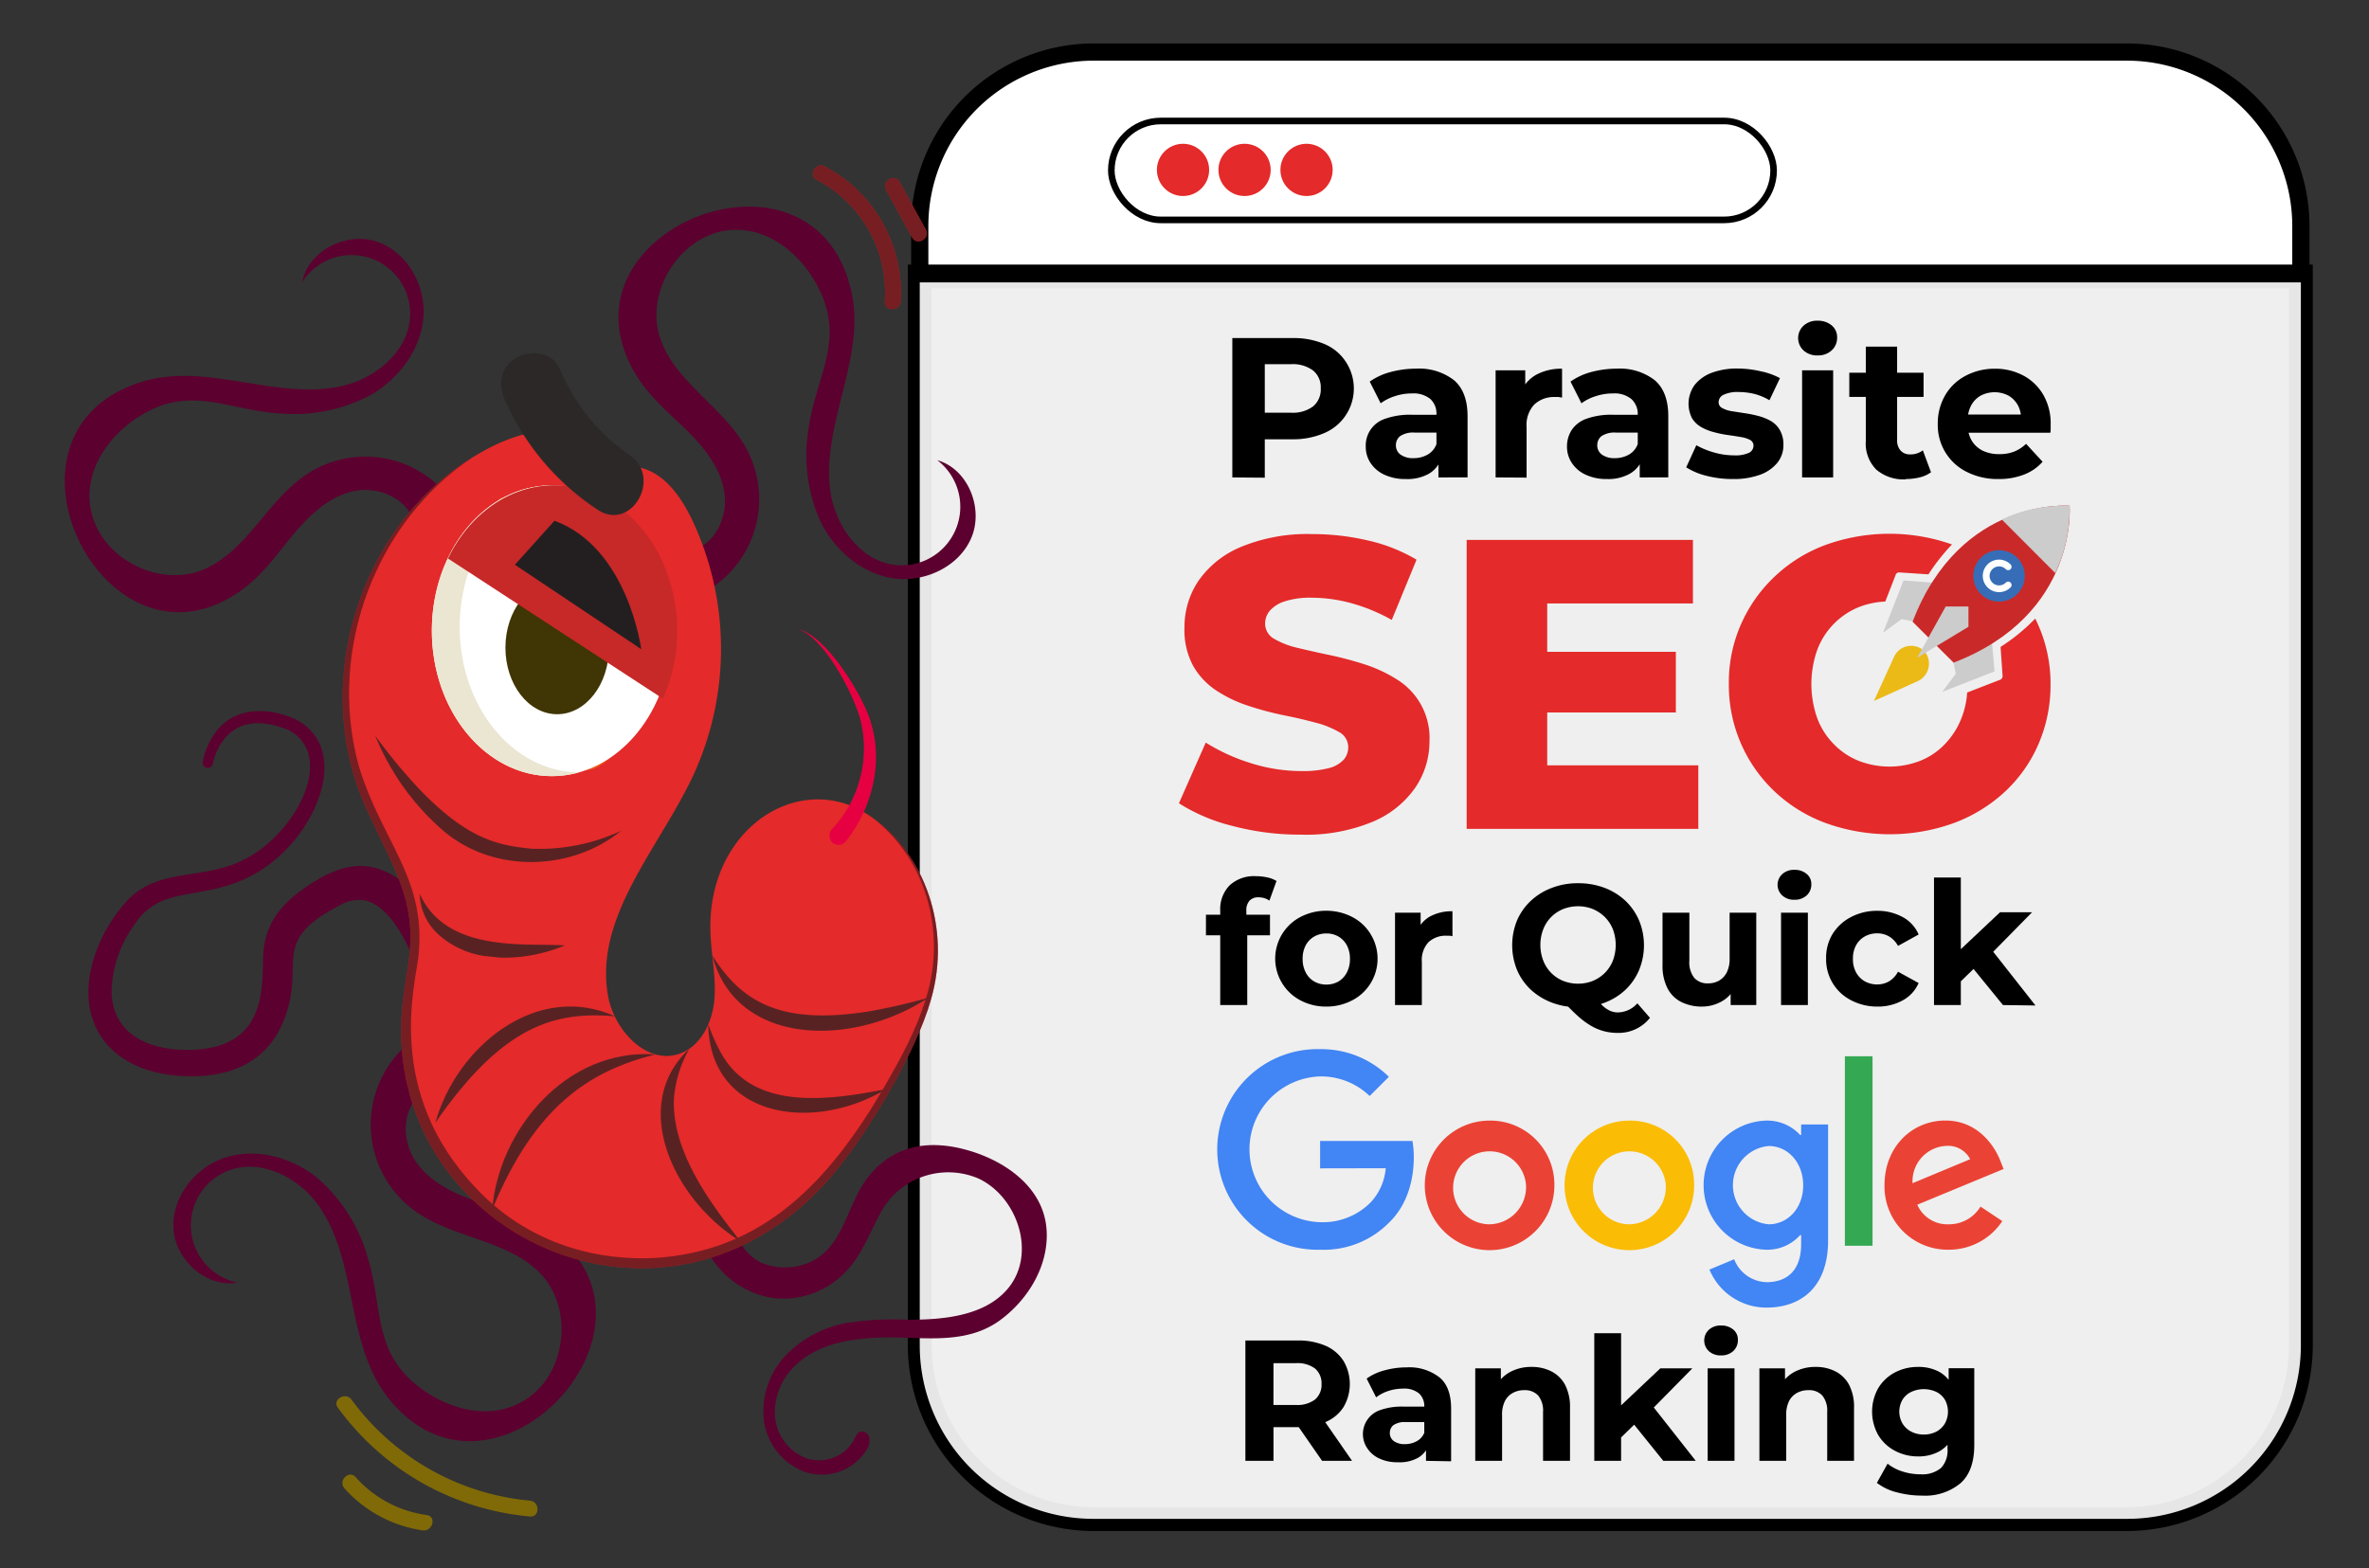 <svg id="Layer_1" data-name="Layer 1" xmlns="http://www.w3.org/2000/svg" viewBox="0 0 370 245"><rect x="0" y="0" width="370" height="245" fill="#333333" stroke="none"/><defs><style>.cls-1,.cls-11,.cls-27,.cls-4{fill:#fff;}.cls-1,.cls-27,.cls-3{stroke:#000;stroke-miterlimit:10;}.cls-1{stroke-width:2.69px;}.cls-2,.cls-3{fill:#606060;}.cls-3{stroke-width:3.72px;}.cls-4{opacity:0.9;}.cls-5{fill:#5c002f;}.cls-6{fill:#e42a2a;}.cls-7{fill:#e70041;}.cls-8{opacity:0.72;}.cls-14,.cls-21,.cls-9{fill:#231f20;}.cls-10{fill:#ffb303;opacity:0.35;isolation:isolate;}.cls-12{fill:#403504;}.cls-13{fill:#ebe6d2;}.cls-14{opacity:0.15;}.cls-15{fill:#806a07;}.cls-16{fill:#2d2828;}.cls-17{fill:#ed1c24;}.cls-18{opacity:0.58;}.cls-19{fill:#ccc;}.cls-20{fill:#ebba16;}.cls-21{opacity:0.13;}.cls-22{fill:#366db6;}.cls-23{fill:#ea4335;}.cls-24{fill:#fbbc05;}.cls-25{fill:#4285f4;}.cls-26{fill:#34a853;}.cls-27{stroke-width:1.03px;}</style></defs><title>parasite-seo-listing-page</title><path class="cls-1" d="M359.36,35.32v7.87H143.65V35.32A27.18,27.18,0,0,1,170.82,8.13H332.19A27.18,27.18,0,0,1,359.36,35.32Z"/><path class="cls-2" d="M359.36,43.19V210.13a27.18,27.18,0,0,1-27.17,27.17H170.82a27.17,27.17,0,0,1-27.17-27.17V43.19Z"/><path class="cls-3" d="M359.36,43.19V210.13a27.18,27.18,0,0,1-27.17,27.17H170.82a27.17,27.17,0,0,1-27.17-27.17V43.19Z"/><path class="cls-4" d="M359.36,44.11V210.26a27.11,27.11,0,0,1-27.17,27H170.82a27.1,27.1,0,0,1-27.17-27V44.11Z"/><path class="cls-5" d="M56.85,140.63a5.94,5.94,0,0,0-3.55.66L52,142c-9.62,5.35-4.31,8.64-7.57,17.13-2.38,6.28-7.63,8.93-14.22,9-11.88.15-18.92-7.3-15.56-18.41a23.75,23.75,0,0,1,5.47-9.29c5.2-5.16,12.16-2.69,18.85-6.61,5.84-3.32,11.05-11.36,9-16.64a5.88,5.88,0,0,0-3.68-3.43c-3.62-1.27-5.37-.62-5.48-.63-4.7.88-5.63,6.39-5.57,6.2a.8.8,0,0,1-1.57-.31,11.33,11.33,0,0,1,2.17-4.85c3-3.75,8-3.73,12.37-1.78,7.67,4.09,4.37,14.47-1.77,20.58-6.85,6.77-13.54,5.84-18.36,7.5a9.52,9.52,0,0,0-5.09,4,18.24,18.24,0,0,0-3.56,10.66c.25,6.58,6.06,9.12,12.64,8.87,12.68-.47,10.59-11.54,11.13-15.86.41-3.16,1.86-6.17,6-9.15,5.32-3.8,10.26-5.44,15.71-1.17a24.2,24.2,0,0,1,6.41,8.72,2.83,2.83,0,1,1-5.18,2.27C62.87,145.73,60.15,141.2,56.85,140.63Z"/><path class="cls-5" d="M64.89,181.37c2.13,3.17,5.78,5,9.39,6.22s7.4,2.18,10.65,4.2c22.81,14.26-7.87,47.76-24.43,26.41-6.62-8.53-4.54-21.29-10.84-30-3.14-4.35-9-7.27-14-5.33a9.15,9.15,0,0,0,1.42,17.49c-4.93.85-9.83-3.66-10-8.65s3.68-9.63,8.48-11,10.15.16,14,3.31a25.53,25.53,0,0,1,7.89,12.48c2.27,7.37.87,14,7.09,19.42,4.86,4.23,12.34,6.44,18,2.41,6-4.24,6.94-14,1.92-19.32s-13.64-5.53-19.63-9.83a16.61,16.61,0,0,1-.48-26.63c6.08-4.7,10.79-.61,10.09,2.68-.75,3.55-5.87,3.55-8.73,5.78C62.75,173.32,62.74,178.18,64.89,181.37Z"/><path class="cls-5" d="M113.15,77c-.55-3.78-3.07-7-5.78-9.67s-5.74-5.16-7.79-8.39C85.17,36.25,127.3,19.29,133,45.69c2.29,10.56-5.1,21.17-3.19,31.75,1,5.28,4.95,10.42,10.3,10.84a9.15,9.15,0,0,0,6.28-16.39c4.81,1.36,7.28,7.54,5.31,12.14s-7.48,7.09-12.41,6.27-9.09-4.53-11.23-9a25.44,25.44,0,0,1-1.72-14.67c1.13-7.62,5.26-13,2-20.57-2.56-5.92-8.35-11.14-15.2-10-7.23,1.25-12.31,9.62-10.08,16.61S113,63.53,116.53,70a16.61,16.61,0,0,1-11.08,24.22c-7.51,1.61-10-4.11-7.94-6.78,2.21-2.87,6.83-.67,10.37-1.43C111.6,85.2,113.71,80.83,113.15,77Z"/><path class="cls-5" d="M55.07,76.76c-3.72.88-6.68,3.66-9.14,6.59s-4.66,6.15-7.7,8.46c-21.41,16.29-41.88-24.26-16-32.19,10.32-3.17,21.52,3.29,31.9.49,5.17-1.4,10-5.82,9.93-11.18a9.16,9.16,0,0,0-16.87-4.87c1-4.91,6.9-7.9,11.64-6.32s7.71,6.85,7.3,11.84-3.74,9.43-8,12a25.49,25.49,0,0,1-14.47,3c-7.7-.48-13.41-4.14-20.68-.24-5.68,3-10.39,9.26-8.63,16,1.86,7.1,10.63,11.45,17.4,8.64s10-10.8,16.14-14.88a16.61,16.61,0,0,1,25.07,9c2.24,7.35-3.25,10.31-6.08,8.49-3.05-2-1.24-6.75-2.31-10.22C63.35,77.62,58.82,75.88,55.07,76.76Z"/><path class="cls-5" d="M119,197.29a9.64,9.64,0,0,0,6.5.25c6.31-2,6.47-9,10-13.55,3.94-5.12,9.57-6.07,15.74-4.28,5.83,1.68,11.78,5.82,12.22,12.39.38,5.63-2.92,11-7.4,14.23-5,3.56-11.08,2.64-16.85,2.59-5.38,0-11.24.68-15.07,4.46a10.08,10.08,0,0,0-3.11,7.83,7.69,7.69,0,0,0,4.92,6.59,6.25,6.25,0,0,0,7.43-2.87c.25-.51.48-1.11,1-1.29a1.2,1.2,0,0,1,1.4,1,2.6,2.6,0,0,1-.42,1.82,8.29,8.29,0,0,1-9.58,3.5,10,10,0,0,1-6.49-8.23,12.75,12.75,0,0,1,3.53-10.11,17.73,17.73,0,0,1,9.65-5,49.12,49.12,0,0,1,9.32-.46c5.32,0,12-.49,15.66-4.91,4.49-5.43,1.45-14.35-4.67-17.17a12,12,0,0,0-15.1,5.1c-2,3.57-3.2,7.47-6.4,10.25A13.37,13.37,0,0,1,120,202.65a14.21,14.21,0,0,1-11.17-13.27c0-1.52.4-3.33,1.83-3.85s3,.65,3.6,2.05a17.8,17.8,0,0,1,.75,4.5A7,7,0,0,0,119,197.29Z"/><path class="cls-6" d="M130.73,125.2c-9.85-2.16-20.25,6.64-19.77,20.49.12,3.54.93,7.06.6,10.58s-2.16,7.25-5.52,8.36C101,166.32,96,161,95,155.74c-2.35-12.46,8-23.26,13.34-34.75a47.26,47.26,0,0,0-.18-39.66c-2.2-4.61-5.45-8.77-10.54-8.49-2.25-3.6-6.66-5.58-10.93-5.63-4.54,0-8.91,1.77-12.76,4.17-17,10.6-24.56,34-17.11,52.52,2.81,7,7.51,13.46,8,21,.24,4.15-.86,8.25-1.25,12.39a36.68,36.68,0,0,0,55.29,35c9.31-5.55,15.68-14.89,20.9-24.39,2.9-5.27,5.58-10.82,6.25-16.79C147.41,138.15,139.14,127,130.73,125.2Z"/><path class="cls-7" d="M134.54,113.16c-.52-3.24-5.45-13.56-10-14.91,4.82,1,10.67,11.42,11.44,14.53,2.15,6.77-.11,14-3.9,18.67a1.45,1.45,0,0,1-2,.23,1.47,1.47,0,0,1-.15-2.14A18.41,18.41,0,0,0,134.54,113.16Z"/><g class="cls-8"><path class="cls-9" d="M58.61,114.93a83.34,83.34,0,0,0,7.47,8.95c6.72,6.73,11.06,8.18,17,8.7A30.13,30.13,0,0,0,97,129.78c-7.81,6.39-20.26,6.73-28.13-.33A39,39,0,0,1,58.61,114.93Z"/><path class="cls-9" d="M65.55,139.61c4.23,9.42,16.93,7.63,22.67,8.08a24.89,24.89,0,0,1-10,1.91l-2.62-.27a13.76,13.76,0,0,1-7.19-3.42A8.87,8.87,0,0,1,65.55,139.61Z"/><path class="cls-9" d="M68,175.39c3.28-11.85,15.8-22.14,28.05-16.63-8.15-.71-14.8,1-22.63,9.66A69.94,69.94,0,0,0,68,175.39Z"/><path class="cls-9" d="M76.88,188.93c1-12.37,11.51-25.2,25.48-24.22C92.06,167.31,83.56,172.76,76.88,188.93Z"/><path class="cls-9" d="M115.66,193.91c-10.66-6.62-17.37-21.42-8-30.06a18.51,18.51,0,0,0-2.41,7.93C105,179.74,110.56,187.51,115.66,193.91Z"/><path class="cls-9" d="M138.43,170.12C127,177,110.86,174.66,110.62,160a30,30,0,0,0,1.73,4C117.09,173.26,128.22,172.17,138.43,170.12Z"/><path class="cls-9" d="M145,155.86c-12,7.86-30.07,7.53-33.74-6.58,4.47,7.05,10.45,10.94,24.38,8.72A91.92,91.92,0,0,0,145,155.86Z"/></g><path class="cls-10" d="M78.1,77.85s11.3-4.91,22.74,6.53-3.28,35.86-9,35.86-5.69-.15-5.69-1.94,10.54-22.19,4.58-28.15S72.55,83.4,78.1,77.85Z"/><path class="cls-11" d="M104.93,98.52c0,12.55-8.39,22.72-18.74,22.72S67.45,111.07,67.45,98.52s8.39-22.71,18.74-22.71S104.93,86,104.93,98.52Z"/><path class="cls-12" d="M95.11,101.17c0,5.74-3.62,10.4-8.09,10.4s-8.08-4.66-8.08-10.4,3.62-10.4,8.08-10.4S95.11,95.43,95.11,101.17Z"/><path class="cls-13" d="M71.8,97.94c0-10.78,6.19-19.8,14.49-22.13h-.1C75.84,75.81,67.45,86,67.45,98.52s8.39,22.72,18.74,22.72a15.47,15.47,0,0,0,4.25-.59C80.13,120.58,71.8,110.44,71.8,97.94Z"/><path class="cls-6" d="M86.6,75.81c-7.12,0-13.32,4.6-16.63,11.43l33.56,21.89a25.88,25.88,0,0,0,2.22-10.61C105.75,86,97.17,75.81,86.6,75.81Z"/><path class="cls-14" d="M86.6,75.81c-7.12,0-13.32,4.6-16.63,11.43l33.56,21.89a25.88,25.88,0,0,0,2.22-10.61C105.75,86,97.17,75.81,86.6,75.81Z"/><path class="cls-9" d="M86.6,81.35l-6.18,6.87,19.73,13.19S98.1,85.56,86.6,81.35Z"/><path class="cls-15" d="M52.77,219.89a41.63,41.63,0,0,0,30,17c1.58.15,1.57-2.32,0-2.47A39,39,0,0,1,54.9,218.64c-.93-1.27-3.07,0-2.13,1.25Z"/><path class="cls-15" d="M53.8,232.5A20.27,20.27,0,0,0,66,239.06c1.56.22,2.23-2.16.66-2.39a18.16,18.16,0,0,1-11.11-5.92c-1.06-1.19-2.8.57-1.74,1.75Z"/><path class="cls-16" d="M78.9,62.6a39.72,39.72,0,0,0,14.4,17c5.27,3.57,10.22-5,5-8.54A30.63,30.63,0,0,1,87.43,57.61c-2.09-4.81-11.65-2.18-8.53,5Z"/><path class="cls-17" d="M127.57,28.1a19.88,19.88,0,0,1,10.62,19c-.09,1.59,2.38,1.58,2.47,0A22.26,22.26,0,0,0,128.81,26c-1.4-.74-2.65,1.39-1.24,2.13Z"/><path class="cls-17" d="M138.39,29.67q2,3.72,4.07,7.44c.77,1.39,2.9.15,2.14-1.25l-4.08-7.43c-.76-1.4-2.89-.15-2.13,1.24Z"/><path class="cls-17" d="M73.92,71.38C59.09,81.06,51,101.09,56,119.53c3.54,11.91,10.76,17.69,9.33,30-.49,4.44-5.23,21.1,9,36.06,6.82,7.29,16.5,11.41,27.82,10.93,17-1,27.28-11.88,35.82-26.48,2.62-4.53,5.18-9.15,6.67-14.14,3.37-10.76-.44-22.25-8.42-28.18,8.17,5.65,12.4,17.27,9.19,28.4-2.3,8.22-9.89,21-15.48,27.54-25.81,30.17-70.54,9.09-67.09-26.47.27-2.67.8-5.26,1.09-7.83,1-8.73-2.4-13.68-6.23-22C47.84,107,56.34,82,73.92,71.38Z"/><g class="cls-18"><path class="cls-9" d="M127.57,28.1a19.88,19.88,0,0,1,10.62,19c-.09,1.59,2.38,1.58,2.47,0A22.26,22.26,0,0,0,128.81,26c-1.4-.74-2.65,1.39-1.24,2.13Z"/><path class="cls-9" d="M138.39,29.67q2,3.72,4.07,7.44c.77,1.39,2.9.15,2.14-1.25l-4.08-7.43c-.76-1.4-2.89-.15-2.13,1.24Z"/><path class="cls-9" d="M73.92,71.38C59.09,81.06,51,101.09,56,119.53c3.54,11.91,10.76,17.69,9.33,30-.49,4.44-5.23,21.1,9,36.06,6.82,7.29,16.5,11.41,27.82,10.93,17-1,27.28-11.88,35.82-26.48,2.62-4.53,5.18-9.15,6.67-14.14,3.37-10.76-.44-22.25-8.42-28.18,8.17,5.65,12.4,17.27,9.19,28.4-2.3,8.22-9.89,21-15.48,27.54-25.81,30.17-70.54,9.09-67.09-26.47.27-2.67.8-5.26,1.09-7.83,1-8.73-2.4-13.68-6.23-22C47.84,107,56.34,82,73.92,71.38Z"/></g><path class="cls-6" d="M203.15,130.38A41,41,0,0,1,192.42,129a28.06,28.06,0,0,1-8.29-3.52l4.19-9.48a29.69,29.69,0,0,0,7,3.2,26.26,26.26,0,0,0,7.9,1.25,16.2,16.2,0,0,0,4.28-.45,4.79,4.79,0,0,0,2.33-1.29,2.93,2.93,0,0,0,.74-2,2.66,2.66,0,0,0-1.42-2.35,14.22,14.22,0,0,0-3.71-1.48c-1.52-.41-3.18-.8-5-1.16a49.09,49.09,0,0,1-5.45-1.46,20.64,20.64,0,0,1-5-2.38,11.35,11.35,0,0,1-3.64-3.87A11.74,11.74,0,0,1,185,98a12.85,12.85,0,0,1,2.19-7.28,15.13,15.13,0,0,1,6.64-5.29,27.15,27.15,0,0,1,11.09-2,38.16,38.16,0,0,1,8.74,1,26,26,0,0,1,7.58,3l-3.87,9.41A27.73,27.73,0,0,0,211,94.21a23.71,23.71,0,0,0-6.12-.84,12.83,12.83,0,0,0-4.26.58,5.14,5.14,0,0,0-2.32,1.48,3.12,3.12,0,0,0-.71,1.94A2.72,2.72,0,0,0,199,99.79a13,13,0,0,0,3.68,1.42c1.5.36,3.17.74,5,1.12a55.45,55.45,0,0,1,5.45,1.45,22,22,0,0,1,5,2.33,10.72,10.72,0,0,1,5.13,9.7,12.78,12.78,0,0,1-2.23,7.25,15.25,15.25,0,0,1-6.67,5.32A27.18,27.18,0,0,1,203.15,130.38Z"/><path class="cls-6" d="M241.65,119.55h23.6v9.93H229.07V84.34h35.34v9.93H241.65Zm-.91-17.73h21v9.48h-21Z"/><path class="cls-6" d="M318.28,97.5c-.13-.3-.27-.59-.41-.87a29.94,29.94,0,0,1-5.41,4.42l.31,4.54a.6.6,0,0,1-.37.59l-5.16,2a13.26,13.26,0,0,1-.89,4,12.2,12.2,0,0,1-2.58,4.05,10.93,10.93,0,0,1-3.87,2.62,13.28,13.28,0,0,1-9.61,0,11.19,11.19,0,0,1-3.89-2.62,11.46,11.46,0,0,1-2.58-4.05,16,16,0,0,1,0-10.65,11.61,11.61,0,0,1,6.47-6.68,12.71,12.71,0,0,1,4.16-.88l1.63-4.19a.57.57,0,0,1,.57-.36l4.54.3a31.64,31.64,0,0,1,3.68-4.67,29.4,29.4,0,0,0-19.76.08,23.2,23.2,0,0,0-7.93,4.93,22.92,22.92,0,0,0-5.26,7.45,22.39,22.39,0,0,0-1.9,9.28,22.82,22.82,0,0,0,7.16,16.86,23.3,23.3,0,0,0,8,4.93,29.46,29.46,0,0,0,19.95,0,24,24,0,0,0,8-4.9,22.11,22.11,0,0,0,5.25-7.45,23.26,23.26,0,0,0,1.88-9.44A22.62,22.62,0,0,0,318.28,97.5Z"/><path class="cls-19" d="M297.3,90.67l-3.2,8.17L297,96.71l2.21.44a34.32,34.32,0,0,1,3-6.1Z"/><path class="cls-19" d="M311.51,104.88l-8.17,3.2,2.13-2.84L305,103a34.91,34.91,0,0,0,6.09-3Z"/><path class="cls-20" d="M300.77,102l-.58-.58a2.94,2.94,0,0,0-4.39,1.23l-3.12,6.85,6.86-3.11A3,3,0,0,0,300.77,102Z"/><path class="cls-6" d="M323.24,79s-17.06-1.42-24.52,18.12l2.51,2.5,1.38,1.39,2.51,2.5C324.66,96,323.24,79,323.24,79Z"/><path class="cls-21" d="M323.24,79s-17.06-1.42-24.52,18.12l2.51,2.5,1.38,1.39,2.51,2.5C324.66,96,323.24,79,323.24,79Z"/><polygon class="cls-19" points="307.44 94.74 303.89 94.74 299.43 102.75 307.44 97.91 307.44 94.74"/><path class="cls-19" d="M312.66,81.16,321,89.52A23.23,23.23,0,0,0,323.24,79,23.18,23.18,0,0,0,312.66,81.16Z"/><circle class="cls-22" cx="312.22" cy="89.96" r="4.02"/><path class="cls-11" d="M312.22,92.5a2.54,2.54,0,1,1,1.8-4.33.53.53,0,0,1,0,.74.53.53,0,0,1-.75,0,1.48,1.48,0,0,0-2.09,2.1,1.47,1.47,0,0,0,2.09,0,.53.53,0,0,1,.75.75A2.57,2.57,0,0,1,312.22,92.5Z"/><path d="M192.47,74.58V52.81h9.43a12.27,12.27,0,0,1,5,.95,7.4,7.4,0,0,1,3.27,2.72,7.56,7.56,0,0,1-3.27,11.14,12.1,12.1,0,0,1-5,1h-6.66l2.3-2.27v8.27Zm5.07-7.71-2.3-2.4h6.38a5.31,5.31,0,0,0,3.48-1,3.45,3.45,0,0,0,1.18-2.8,3.4,3.4,0,0,0-1.18-2.78,5.31,5.31,0,0,0-3.48-1h-6.38l2.3-2.4Z"/><path d="M219.56,74.83a7.64,7.64,0,0,1-3.33-.67,5.18,5.18,0,0,1-2.16-1.82,4.52,4.52,0,0,1-.76-2.58,4.38,4.38,0,0,1,3.05-4.35,11.53,11.53,0,0,1,4.17-.62h4.41v2.79H221a3.63,3.63,0,0,0-2.34.56,1.78,1.78,0,0,0-.64,1.4,1.73,1.73,0,0,0,.73,1.48,3.28,3.28,0,0,0,2,.55A4.44,4.44,0,0,0,223,71a3.11,3.11,0,0,0,1.38-1.71l.75,2.27A4.43,4.43,0,0,1,223.17,74,6.82,6.82,0,0,1,219.56,74.83Zm5.1-.25V71.32l-.31-.72V64.75a3.1,3.1,0,0,0-.95-2.42,4.17,4.17,0,0,0-2.9-.87,8.41,8.41,0,0,0-2.63.42A7.66,7.66,0,0,0,215.64,63l-1.71-3.39a10.14,10.14,0,0,1,3.3-1.51,15.28,15.28,0,0,1,3.92-.51,8.89,8.89,0,0,1,5.94,1.8c1.41,1.21,2.12,3.08,2.12,5.63v9.55Z"/><path d="M233.59,74.58V57.85h4.63v4.76l-.65-1.4a5.39,5.39,0,0,1,2.4-2.69,8.14,8.14,0,0,1,4-.92v4.51l-.55-.09a4.36,4.36,0,0,0-.51,0,4.51,4.51,0,0,0-3.26,1.15,4.66,4.66,0,0,0-1.22,3.54v7.9Z"/><path d="M251,74.83a7.58,7.58,0,0,1-3.33-.67,5.12,5.12,0,0,1-2.16-1.82,4.53,4.53,0,0,1-.77-2.58,4.7,4.7,0,0,1,.74-2.6,4.65,4.65,0,0,1,2.31-1.75,11.53,11.53,0,0,1,4.17-.62h4.42v2.79h-3.92a3.68,3.68,0,0,0-2.35.56,1.78,1.78,0,0,0-.64,1.4,1.75,1.75,0,0,0,.73,1.48,3.28,3.28,0,0,0,2,.55,4.41,4.41,0,0,0,2.22-.56,3.09,3.09,0,0,0,1.39-1.71l.74,2.27A4.39,4.39,0,0,1,254.55,74,6.8,6.8,0,0,1,251,74.83Zm5.1-.25V71.32l-.31-.72V64.75a3.13,3.13,0,0,0-1-2.42,4.18,4.18,0,0,0-2.91-.87,8.46,8.46,0,0,0-2.63.42A7.48,7.48,0,0,0,247,63l-1.71-3.39a10.08,10.08,0,0,1,3.29-1.51,15.34,15.34,0,0,1,3.92-.51,8.89,8.89,0,0,1,5.94,1.8c1.41,1.21,2.12,3.08,2.12,5.63v9.55Z"/><path d="M270.6,74.83a16.16,16.16,0,0,1-4.1-.51A10.42,10.42,0,0,1,263.36,73l1.58-3.45a12.51,12.51,0,0,0,2.76,1.13,11.11,11.11,0,0,0,3.09.45,5.09,5.09,0,0,0,2.38-.4,1.25,1.25,0,0,0,.7-1.12,1,1,0,0,0-.54-.89,4.61,4.61,0,0,0-1.44-.45c-.59-.1-1.25-.21-2-.31a17.59,17.59,0,0,1-2.16-.44,8.11,8.11,0,0,1-2-.79,4,4,0,0,1-1.47-1.41,5,5,0,0,1,.39-5.15,6.14,6.14,0,0,1,2.65-1.92,11.27,11.27,0,0,1,4.13-.68A16,16,0,0,1,275,58a10.81,10.81,0,0,1,3,1.07l-1.64,3.45a9,9,0,0,0-2.42-1,10.29,10.29,0,0,0-2.34-.28,5.07,5.07,0,0,0-2.43.44,1.28,1.28,0,0,0-.75,1.12,1,1,0,0,0,.56.94,4.52,4.52,0,0,0,1.47.49l2,.31a19.3,19.3,0,0,1,2.14.43,8.21,8.21,0,0,1,2,.8A3.87,3.87,0,0,1,278,67.21a4.49,4.49,0,0,1,.54,2.33,4.34,4.34,0,0,1-.93,2.73,6.22,6.22,0,0,1-2.69,1.88A12,12,0,0,1,270.6,74.83Z"/><path d="M283.89,55.52a3.11,3.11,0,0,1-2.21-.78,2.64,2.64,0,0,1,0-3.86,3.11,3.11,0,0,1,2.21-.78,3.29,3.29,0,0,1,2.19.73,2.37,2.37,0,0,1,.85,1.89,2.63,2.63,0,0,1-.84,2A3.07,3.07,0,0,1,283.89,55.52Zm-2.43,19.06V57.85h4.85V74.58Z"/><path d="M288.83,62V58.22h11.6V62Zm8.83,12.88a6.54,6.54,0,0,1-4.6-1.51,5.77,5.77,0,0,1-1.65-4.49V54.15h4.89V68.74a2.33,2.33,0,0,0,.54,1.64,1.9,1.9,0,0,0,1.48.6,3.14,3.14,0,0,0,2-.63l1.27,3.42a4.87,4.87,0,0,1-1.75.8A9.14,9.14,0,0,1,297.66,74.83Z"/><path d="M312.16,74.83a10.64,10.64,0,0,1-5-1.12,8.14,8.14,0,0,1-4.51-7.49,8.67,8.67,0,0,1,1.14-4.45A7.94,7.94,0,0,1,307,58.7a9.55,9.55,0,0,1,4.59-1.1A9.21,9.21,0,0,1,316,58.66a7.85,7.85,0,0,1,3.12,3,8.88,8.88,0,0,1,1.16,4.64c0,.18,0,.4,0,.64s0,.46-.06.66H306.56V64.75h11l-1.9.84a4.47,4.47,0,0,0-.49-2.27,4,4,0,0,0-1.46-1.51,4.69,4.69,0,0,0-4.37,0,3.82,3.82,0,0,0-1.48,1.53,4.71,4.71,0,0,0-.53,2.32v.74a4.64,4.64,0,0,0,.62,2.43,4.18,4.18,0,0,0,1.71,1.57,5.84,5.84,0,0,0,2.61.54,6.2,6.2,0,0,0,2.32-.4,5.74,5.74,0,0,0,1.85-1.21l2.58,2.8a7.39,7.39,0,0,1-2.89,2A10.63,10.63,0,0,1,312.16,74.83Z"/><path d="M188.35,146.11v-3.22h10v3.22ZM190.58,157V142.24a5.3,5.3,0,0,1,1.45-3.92,5.6,5.6,0,0,1,4.14-1.45,8,8,0,0,1,1.75.19,4.43,4.43,0,0,1,1.45.56l-1.11,3.07a2.64,2.64,0,0,0-.77-.38,3.1,3.1,0,0,0-.92-.14,1.84,1.84,0,0,0-1.41.52,2.23,2.23,0,0,0-.5,1.61v1.34l.14,1.77V157Z"/><path d="M207.13,157.24a8.47,8.47,0,0,1-4.07-1,7.32,7.32,0,0,1-2.81-2.65,7.34,7.34,0,0,1,2.81-10.32,8.58,8.58,0,0,1,4.07-1,8.71,8.71,0,0,1,4.11,1,7.18,7.18,0,0,1,2.82,2.64,7.32,7.32,0,0,1-2.82,10.33A8.6,8.6,0,0,1,207.13,157.24Zm0-3.44a3.8,3.8,0,0,0,1.9-.47,3.52,3.52,0,0,0,1.31-1.39,4.43,4.43,0,0,0,.5-2.15,4.38,4.38,0,0,0-.5-2.15,3.48,3.48,0,0,0-1.31-1.35,3.63,3.63,0,0,0-1.87-.47,3.67,3.67,0,0,0-1.88.47,3.39,3.39,0,0,0-1.33,1.35,4.38,4.38,0,0,0-.5,2.15,4.43,4.43,0,0,0,.5,2.15,3.43,3.43,0,0,0,1.33,1.39A3.71,3.71,0,0,0,207.13,153.8Z"/><path d="M217.88,157V142.57h4v4.11l-.56-1.21a4.67,4.67,0,0,1,2.07-2.33,7.11,7.11,0,0,1,3.46-.79v3.9a2.57,2.57,0,0,0-.47-.08l-.44,0a3.94,3.94,0,0,0-2.82,1,4.06,4.06,0,0,0-1.05,3.07V157Z"/><path d="M246.47,157.34a11.38,11.38,0,0,1-4.09-.72,10.16,10.16,0,0,1-3.27-2,9.16,9.16,0,0,1-2.17-3.09,10.28,10.28,0,0,1,0-7.76,9.18,9.18,0,0,1,2.17-3.07,9.88,9.88,0,0,1,3.26-2,11.11,11.11,0,0,1,4.1-.73,11.57,11.57,0,0,1,4.1.71,9.86,9.86,0,0,1,3.26,2,9.28,9.28,0,0,1,2.16,3.09,10.21,10.21,0,0,1,0,7.78,9.12,9.12,0,0,1-2.16,3.1,9.7,9.7,0,0,1-3.26,2A11.36,11.36,0,0,1,246.47,157.34Zm0-3.68a6.07,6.07,0,0,0,2.32-.44,5.79,5.79,0,0,0,1.87-1.25,5.7,5.7,0,0,0,1.25-1.92,7,7,0,0,0,0-4.88,5.75,5.75,0,0,0-1.25-1.91,6,6,0,0,0-1.87-1.25,6.07,6.07,0,0,0-2.32-.44,6.21,6.21,0,0,0-2.34.44,5.56,5.56,0,0,0-3.1,3.16,6.84,6.84,0,0,0,0,4.88,5.65,5.65,0,0,0,1.23,1.92,5.58,5.58,0,0,0,1.87,1.25A6.21,6.21,0,0,0,246.47,153.66Zm6.15,7.69a8.23,8.23,0,0,1-2.08-.26,8,8,0,0,1-1.94-.79,12.08,12.08,0,0,1-2-1.44c-.68-.6-1.44-1.35-2.29-2.24l4.6-1.16a11.89,11.89,0,0,0,1.34,1.59,4.39,4.39,0,0,0,1.2.84,3,3,0,0,0,1.22.26,4.12,4.12,0,0,0,3.06-1.42L257.7,159A6.26,6.26,0,0,1,252.62,161.35Z"/><path d="M265.84,157.24a7.17,7.17,0,0,1-3.22-.7,4.92,4.92,0,0,1-2.18-2.15,7.69,7.69,0,0,1-.78-3.66v-8.16h4.19v7.52a3.89,3.89,0,0,0,.77,2.67,2.75,2.75,0,0,0,2.16.85,3.38,3.38,0,0,0,1.72-.43,3.13,3.13,0,0,0,1.2-1.29,4.73,4.73,0,0,0,.44-2.15v-7.17h4.16V157h-4v-4l.72,1.18a5.14,5.14,0,0,1-2.15,2.27A6.26,6.26,0,0,1,265.84,157.24Z"/><path d="M280.27,140.55a2.68,2.68,0,0,1-1.91-.67,2.26,2.26,0,0,1,0-3.33,2.68,2.68,0,0,1,1.91-.67,2.8,2.8,0,0,1,1.89.63,2,2,0,0,1,.74,1.62,2.31,2.31,0,0,1-.72,1.74A2.7,2.7,0,0,1,280.27,140.55ZM278.17,157V142.57h4.19V157Z"/><path d="M293.25,157.24a8.77,8.77,0,0,1-4.16-1,7.14,7.14,0,0,1-3.88-6.49,7.13,7.13,0,0,1,1-3.84,7.35,7.35,0,0,1,2.84-2.63,8.66,8.66,0,0,1,4.16-1,8.12,8.12,0,0,1,4,1,5.58,5.58,0,0,1,2.45,2.7l-3.22,1.78a3.86,3.86,0,0,0-1.42-1.49,3.62,3.62,0,0,0-1.83-.47,3.84,3.84,0,0,0-1.91.47,3.48,3.48,0,0,0-1.37,1.35,4.28,4.28,0,0,0-.51,2.15,4.33,4.33,0,0,0,.51,2.17,3.54,3.54,0,0,0,1.37,1.37,3.94,3.94,0,0,0,1.91.47,3.72,3.72,0,0,0,1.83-.47,3.89,3.89,0,0,0,1.42-1.52l3.22,1.77a5.65,5.65,0,0,1-2.45,2.69A8,8,0,0,1,293.25,157.24Z"/><path d="M302.06,157V137.08h4.19V157Zm3.46-3,.11-5.14,6.75-6.36h5l-6.47,6.58-2.18,1.8Zm7.31,3L307.94,151l2.64-3.25,7.33,9.32Z"/><path class="cls-23" d="M242.77,185.14a10.12,10.12,0,1,1-10.12-10.09A10,10,0,0,1,242.77,185.14Zm-4.43,0a5.7,5.7,0,1,0-5.69,6.11A5.81,5.81,0,0,0,238.34,185.14Z"/><path class="cls-24" d="M264.6,185.14a10.12,10.12,0,1,1-10.12-10.09A10,10,0,0,1,264.6,185.14Zm-4.43,0a5.7,5.7,0,1,0-5.69,6.11A5.81,5.81,0,0,0,260.17,185.14Z"/><path class="cls-25" d="M285.52,175.66v18.11c0,7.45-4.39,10.49-9.59,10.49a9.61,9.61,0,0,1-8.94-5.94l3.86-1.61a5.58,5.58,0,0,0,5.08,3.58c3.32,0,5.38-2,5.38-5.91v-1.45h-.15a6.87,6.87,0,0,1-5.31,2.29,10.09,10.09,0,0,1,0-20.17,7,7,0,0,1,5.31,2.25h.15v-1.64Zm-3.89,9.51c0-3.55-2.37-6.15-5.39-6.15a6.14,6.14,0,0,0,0,12.23C279.26,191.25,281.63,188.69,281.63,185.17Z"/><path class="cls-26" d="M292.46,165V194.6h-4.32V165Z"/><path class="cls-23" d="M309.29,188.46l3.44,2.29a10,10,0,0,1-8.4,4.47,9.87,9.87,0,0,1-10-10.09c0-6,4.31-10.09,9.51-10.09s7.8,4.17,8.63,6.42l.46,1.15-13.48,5.58a5.12,5.12,0,0,0,4.89,3.06,5.75,5.75,0,0,0,5-2.79Zm-10.58-3.63,9-3.75A3.89,3.89,0,0,0,304,179,5.53,5.53,0,0,0,298.71,184.83Z"/><path class="cls-25" d="M206.18,182.51v-4.28H220.6a14.36,14.36,0,0,1,.21,2.59c0,3.21-.87,7.18-3.7,10a14.33,14.33,0,0,1-10.93,4.4,15.67,15.67,0,1,1,0-31.33,15,15,0,0,1,10.74,4.32l-3,3a10.93,10.93,0,0,0-7.72-3.06,11.39,11.39,0,0,0,0,22.77,10.5,10.5,0,0,0,7.91-3.13,8.91,8.91,0,0,0,2.32-5.3Z"/><path d="M194.51,228.2V209.4h8.14a10.69,10.69,0,0,1,4.35.81,6.33,6.33,0,0,1,2.82,2.36,7.09,7.09,0,0,1,0,7.26,6.19,6.19,0,0,1-2.82,2.32,11,11,0,0,1-4.35.79H196.9l2-1.88v7.14Zm4.38-6.66-2-2.07h5.51a4.54,4.54,0,0,0,3-.86,3,3,0,0,0,1-2.42,3,3,0,0,0-1-2.4,4.6,4.6,0,0,0-3-.85H196.9l2-2.07Zm7.6,6.66-4.73-6.82h4.68l4.73,6.82Z"/><path d="M218.31,228.42a6.53,6.53,0,0,1-2.87-.58,4.47,4.47,0,0,1-1.87-1.57,3.95,3.95,0,0,1,2-6,10,10,0,0,1,3.6-.54H223v2.42h-3.38a3.17,3.17,0,0,0-2,.48,1.54,1.54,0,0,0-.55,1.21,1.52,1.52,0,0,0,.63,1.28,2.82,2.82,0,0,0,1.71.47,3.76,3.76,0,0,0,1.92-.49,2.62,2.62,0,0,0,1.19-1.47l.65,2a3.82,3.82,0,0,1-1.67,2.08A5.9,5.9,0,0,1,218.31,228.42Zm4.41-.22v-2.82l-.27-.62v-5a2.68,2.68,0,0,0-.82-2.09,3.6,3.6,0,0,0-2.51-.75,7.33,7.33,0,0,0-2.27.36,6.43,6.43,0,0,0-1.92,1l-1.48-2.93a8.5,8.5,0,0,1,2.85-1.3,12.94,12.94,0,0,1,3.39-.45,7.67,7.67,0,0,1,5.13,1.56c1.22,1,1.82,2.66,1.82,4.87v8.24Z"/><path d="M239.22,213.53a6.64,6.64,0,0,1,3.07.69,5,5,0,0,1,2.14,2.09,7.44,7.44,0,0,1,.78,3.62v8.27H241v-7.63a3.73,3.73,0,0,0-.77-2.58,2.8,2.8,0,0,0-2.16-.83,3.67,3.67,0,0,0-1.79.43,3,3,0,0,0-1.23,1.26,4.66,4.66,0,0,0-.45,2.21v7.14h-4.19V213.75h4v4l-.76-1.21a5.44,5.44,0,0,1,2.23-2.23A6.89,6.89,0,0,1,239.22,213.53Z"/><path d="M249,228.2V208.27h4.19V228.2Zm3.47-2.95.1-5.13,6.75-6.37h5l-6.48,6.58-2.18,1.8Zm7.31,2.95-4.89-6.07,2.63-3.25,7.33,9.32Z"/><path d="M268.8,211.73a2.7,2.7,0,0,1-1.91-.67,2.29,2.29,0,0,1,0-3.33,2.7,2.7,0,0,1,1.91-.67,2.85,2.85,0,0,1,1.9.63,2,2,0,0,1,.73,1.63,2.3,2.3,0,0,1-.72,1.73A2.7,2.7,0,0,1,268.8,211.73Zm-2.09,16.47V213.75h4.19V228.2Z"/><path d="M283.58,213.53a6.67,6.67,0,0,1,3.07.69,5,5,0,0,1,2.14,2.09,7.44,7.44,0,0,1,.78,3.62v8.27h-4.19v-7.63a3.73,3.73,0,0,0-.77-2.58,2.8,2.8,0,0,0-2.16-.83,3.67,3.67,0,0,0-1.79.43,3,3,0,0,0-1.23,1.26,4.66,4.66,0,0,0-.45,2.21v7.14h-4.19V213.75h4v4l-.76-1.21a5.44,5.44,0,0,1,2.23-2.23A6.89,6.89,0,0,1,283.58,213.53Z"/><path d="M299.56,227.51a7.61,7.61,0,0,1-3.6-.88,6.64,6.64,0,0,1-2.6-2.44,7.47,7.47,0,0,1,0-7.36,6.64,6.64,0,0,1,2.6-2.44,7.71,7.71,0,0,1,3.6-.86,6.86,6.86,0,0,1,3.27.74,5.14,5.14,0,0,1,2.16,2.3,10.37,10.37,0,0,1,0,7.89,5.17,5.17,0,0,1-2.16,2.29A6.75,6.75,0,0,1,299.56,227.51Zm.68,6.12a15.09,15.09,0,0,1-3.94-.5,8.43,8.43,0,0,1-3.16-1.49l1.67-3a7,7,0,0,0,2.32,1.22,9.06,9.06,0,0,0,2.81.44,4.53,4.53,0,0,0,3.23-1,4,4,0,0,0,1-3v-2.15l.27-3.65-.09-3.68v-3.09h4v12q0,4-2.1,5.92A8.58,8.58,0,0,1,300.24,233.63Zm.18-9.54a4.21,4.21,0,0,0,2-.45,3.42,3.42,0,0,0,1.34-1.27,3.84,3.84,0,0,0,0-3.72,3.23,3.23,0,0,0-1.34-1.22,4.66,4.66,0,0,0-3.91,0,3.25,3.25,0,0,0-1.37,1.22,3.71,3.71,0,0,0,0,3.72,3.43,3.43,0,0,0,1.37,1.27A4.17,4.17,0,0,0,300.42,224.09Z"/><rect class="cls-27" x="173.57" y="18.9" width="103.44" height="15.45" rx="7.73"/><circle class="cls-6" cx="184.77" cy="26.54" r="4.08"/><circle class="cls-6" cx="194.38" cy="26.54" r="4.08"/><circle class="cls-6" cx="204.06" cy="26.54" r="4.08"/></svg>